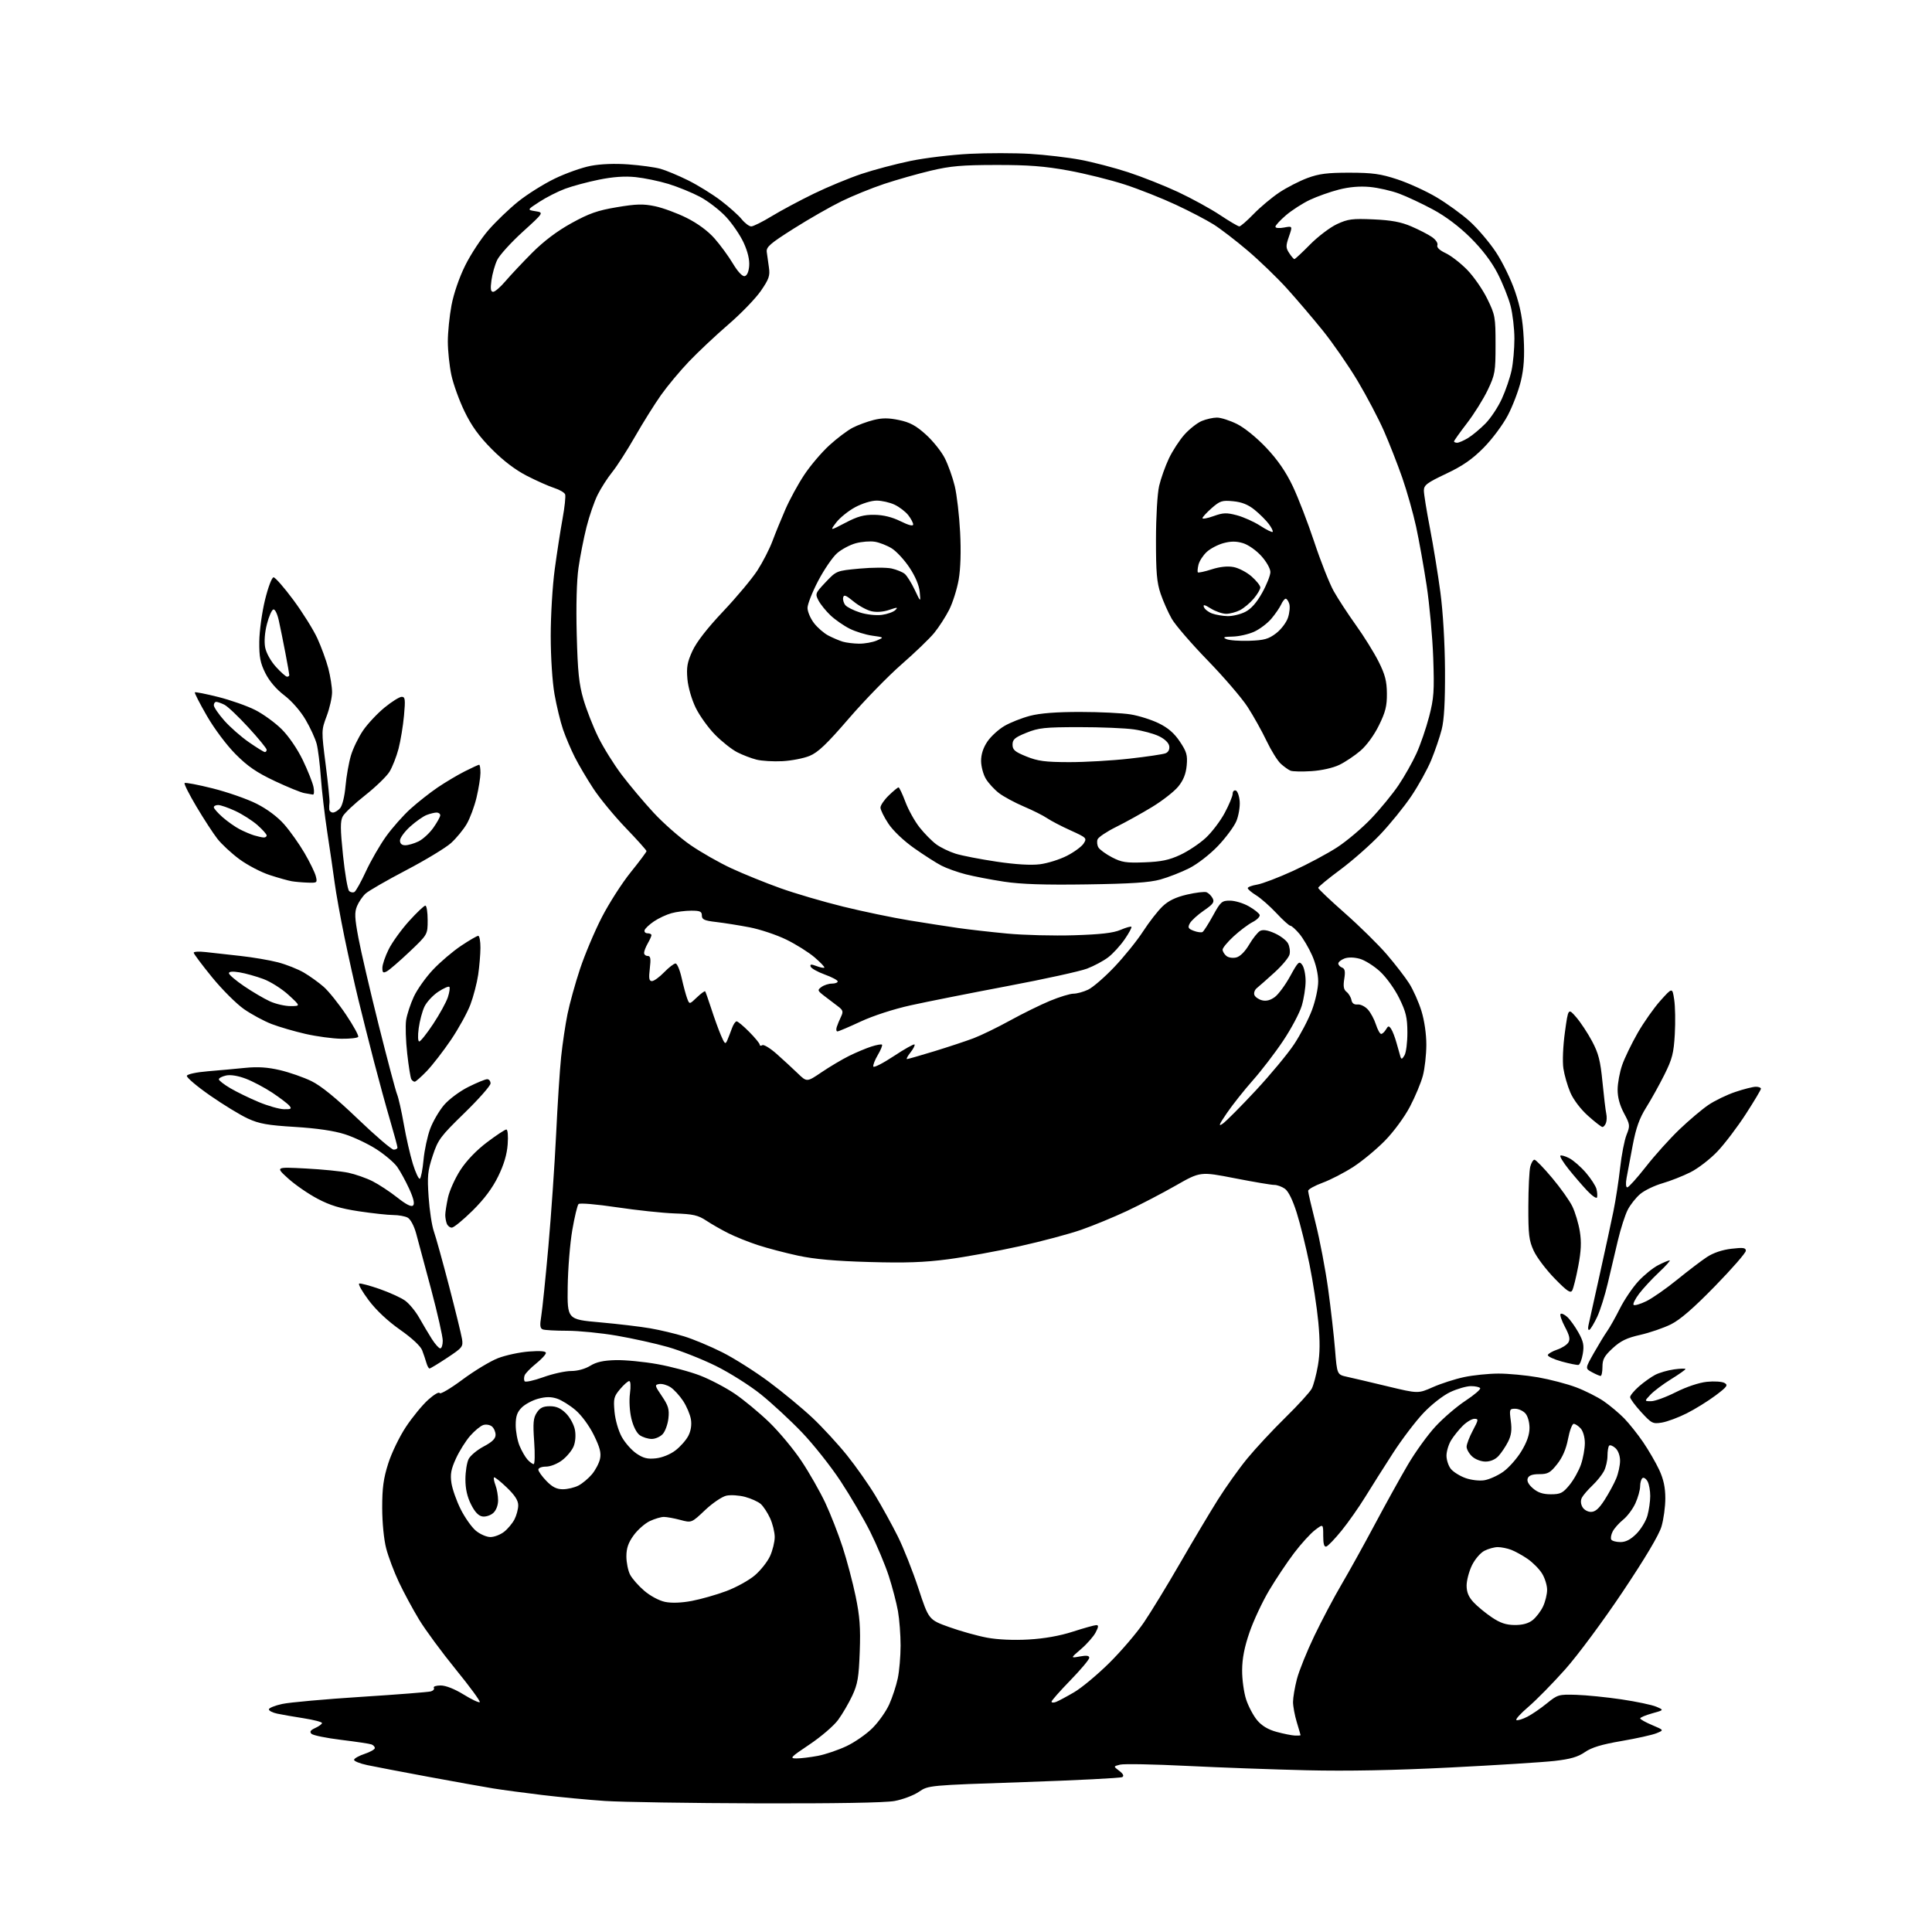 <?xml version="1.0" encoding="UTF-8" standalone="no"?>
<svg 
  version="1.1" 
  xmlns="http://www.w3.org/2000/svg" 
  xmlns:xlink="http://www.w3.org/1999/xlink" 
  xmlns:svg="http://www.w3.org/2000/svg"
  xmlns:rdf="http://www.w3.org/1999/02/22-rdf-syntax-ns#"
  xmlns:cc="http://creativecommons.org/ns#"
  xmlns:dc="http://purl.org/dc/elements/1.1/"
  viewBox="0 0 768 768"
  width="768"
  height="768"
>
<style>svg {background-color: white; }</style>"
<path stroke="none" fill="black" fill-rule="evenodd" d="M301.07,716.86C274.35,716.78 247.10,716.35 240.50,715.91C233.90,715.47 222.65,714.40 215.50,713.54C208.35,712.68 199.57,711.50 196.00,710.92C192.43,710.34 180.95,708.28 170.50,706.35C160.05,704.41 149.03,702.30 146.00,701.66C142.97,701.02 140.61,700.05 140.75,699.50C140.89,698.95 142.80,697.90 145.00,697.17C147.20,696.43 149.00,695.41 149.00,694.89C149.00,694.36 148.41,693.71 147.69,693.44C146.97,693.16 141.56,692.35 135.66,691.63C129.76,690.91 124.43,689.83 123.81,689.21C122.99,688.39 123.40,687.78 125.35,686.89C126.81,686.22 128.00,685.34 128.00,684.93C128.00,684.52 124.74,683.67 120.75,683.04C116.76,682.42 112.01,681.59 110.19,681.20C108.37,680.82 106.88,680.05 106.88,679.50C106.88,678.95 109.27,677.98 112.19,677.35C115.11,676.71 129.20,675.45 143.50,674.53C157.80,673.62 170.29,672.64 171.26,672.36C172.24,672.08 172.77,671.44 172.46,670.93C172.14,670.42 173.36,670.00 175.17,670.00C177.20,670.00 180.69,671.38 184.30,673.60C187.50,675.58 190.39,676.94 190.71,676.62C191.03,676.30 186.76,670.47 181.21,663.66C175.67,656.85 169.09,647.93 166.61,643.84C164.12,639.74 160.51,633.04 158.57,628.94C156.64,624.85 154.36,618.80 153.51,615.50C152.60,612.02 151.94,605.26 151.93,599.42C151.92,591.50 152.43,587.71 154.33,581.75C155.65,577.58 158.82,571.03 161.37,567.20C163.91,563.37 167.88,558.53 170.19,556.45C172.50,554.36 174.55,553.16 174.76,553.77C174.96,554.38 179.04,551.99 183.81,548.44C188.59,544.89 194.97,541.04 198.00,539.88C201.03,538.72 206.54,537.53 210.25,537.25C214.76,536.90 217.00,537.09 217.00,537.82C217.00,538.42 215.23,540.33 213.06,542.07C210.90,543.81 208.87,545.90 208.56,546.71C208.25,547.52 208.24,548.57 208.53,549.06C208.83,549.54 212.15,548.82 215.91,547.47C219.67,546.11 224.66,545.00 227.00,545.00C229.58,545.00 232.60,544.17 234.63,542.92C237.07,541.41 239.87,540.79 244.75,540.67C248.46,540.58 255.93,541.30 261.34,542.27C266.76,543.24 274.41,545.29 278.35,546.82C282.29,548.35 288.44,551.57 292.01,553.98C295.58,556.39 301.75,561.49 305.73,565.32C309.70,569.16 315.50,576.12 318.61,580.80C321.73,585.48 325.98,592.96 328.08,597.42C330.17,601.89 333.27,609.81 334.96,615.02C336.66,620.23 338.98,629.00 340.12,634.50C341.77,642.46 342.11,646.96 341.76,656.56C341.39,666.80 340.94,669.44 338.79,674.06C337.39,677.05 334.85,681.40 333.14,683.72C331.43,686.05 326.31,690.44 321.77,693.47C314.19,698.55 313.77,699.00 316.62,699.00C318.33,699.00 322.15,698.54 325.11,697.98C328.07,697.42 333.19,695.68 336.50,694.12C339.80,692.56 344.47,689.31 346.87,686.89C349.28,684.48 352.26,680.25 353.49,677.50C354.73,674.75 356.25,670.12 356.87,667.20C357.49,664.29 358.00,658.41 358.00,654.13C358.00,649.86 357.53,643.70 356.95,640.43C356.37,637.17 354.73,630.90 353.31,626.50C351.88,622.10 348.58,614.23 345.97,609.00C343.36,603.77 338.02,594.65 334.11,588.73C330.21,582.81 323.29,574.09 318.75,569.36C314.21,564.62 306.90,557.86 302.50,554.31C298.10,550.77 290.00,545.66 284.50,542.95C279.00,540.24 270.45,536.87 265.50,535.46C260.55,534.05 251.39,532.02 245.15,530.95C238.91,529.88 230.06,529.00 225.48,529.00C220.91,529.00 216.53,528.76 215.76,528.46C214.67,528.04 214.54,526.87 215.15,523.21C215.58,520.62 216.86,508.15 217.99,495.50C219.11,482.85 220.49,462.82 221.06,451.00C221.62,439.18 222.52,425.28 223.06,420.11C223.60,414.95 224.74,407.30 225.59,403.11C226.44,398.93 228.68,390.85 230.57,385.16C232.46,379.47 236.35,370.25 239.22,364.66C242.09,359.08 247.26,351.01 250.72,346.73C254.17,342.45 257.00,338.67 257.00,338.33C257.00,337.98 253.28,333.83 248.73,329.10C244.19,324.37 238.40,317.35 235.88,313.50C233.35,309.65 230.04,304.04 228.51,301.02C226.98,298.01 224.88,293.06 223.83,290.02C222.79,286.99 221.26,280.68 220.43,276.00C219.56,271.06 218.93,261.35 218.92,252.83C218.91,244.76 219.63,232.83 220.51,226.33C221.39,219.82 222.79,210.75 223.63,206.17C224.47,201.59 224.92,197.24 224.65,196.52C224.37,195.79 222.42,194.65 220.32,193.98C218.22,193.31 213.35,191.15 209.50,189.18C204.89,186.82 200.11,183.19 195.50,178.55C190.40,173.41 187.46,169.34 184.66,163.56C182.54,159.19 180.19,152.66 179.42,149.06C178.66,145.45 178.03,139.50 178.02,135.84C178.01,132.17 178.67,125.65 179.48,121.34C180.37,116.66 182.56,110.28 184.94,105.50C187.12,101.10 191.29,94.76 194.21,91.42C197.12,88.07 202.43,82.98 206.00,80.11C209.57,77.24 216.10,73.14 220.50,71.01C224.90,68.88 231.35,66.59 234.82,65.93C238.74,65.17 244.45,64.95 249.82,65.35C254.60,65.70 260.30,66.48 262.50,67.09C264.70,67.70 269.65,69.76 273.50,71.67C277.35,73.58 283.20,77.19 286.50,79.70C289.80,82.21 293.55,85.56 294.82,87.13C296.10,88.71 297.81,90.00 298.63,90.00C299.44,90.00 303.12,88.17 306.80,85.92C310.49,83.68 318.00,79.66 323.50,76.99C329.00,74.31 337.55,70.78 342.50,69.12C347.45,67.47 356.23,65.15 362.00,63.96C367.77,62.77 378.31,61.51 385.41,61.15C392.51,60.79 403.31,60.80 409.41,61.16C415.51,61.53 424.55,62.59 429.50,63.52C434.45,64.45 443.00,66.68 448.51,68.48C454.01,70.28 462.92,73.82 468.30,76.33C473.68,78.85 481.17,82.95 484.93,85.45C488.69,87.95 492.17,90.00 492.66,90.00C493.15,90.00 495.72,87.77 498.36,85.04C501.01,82.31 505.61,78.46 508.59,76.48C511.57,74.51 516.59,71.93 519.75,70.76C524.34,69.06 527.71,68.64 536.50,68.65C545.67,68.67 548.83,69.11 555.50,71.31C559.90,72.76 566.88,75.95 571.00,78.39C575.12,80.83 581.06,85.12 584.19,87.94C587.32,90.75 592.02,96.26 594.62,100.18C597.24,104.11 600.67,111.16 602.27,115.90C604.43,122.27 605.32,127.09 605.70,134.50C606.07,141.76 605.77,146.39 604.59,151.39C603.70,155.17 601.35,161.34 599.39,165.09C597.39,168.89 593.12,174.61 589.74,178.02C585.20,182.60 581.45,185.20 574.85,188.32C567.22,191.93 566.02,192.84 566.01,195.00C566.01,196.38 567.10,203.12 568.43,210.00C569.76,216.88 571.63,228.35 572.58,235.50C573.62,243.32 574.35,255.67 574.41,266.50C574.47,279.00 574.07,286.18 573.09,290.00C572.32,293.02 570.45,298.49 568.94,302.15C567.43,305.81 563.86,312.27 561.00,316.50C558.14,320.74 552.59,327.58 548.67,331.71C544.74,335.85 537.59,342.15 532.76,345.73C527.94,349.30 524.00,352.55 524.00,352.94C524.00,353.33 528.77,357.85 534.60,362.99C540.43,368.13 547.92,375.50 551.25,379.37C554.57,383.23 558.59,388.44 560.18,390.94C561.77,393.45 563.96,398.36 565.04,401.86C566.22,405.69 567.00,411.05 566.99,415.36C566.98,419.28 566.36,424.80 565.61,427.61C564.87,430.42 562.55,435.97 560.46,439.94C558.32,444.02 554.04,449.85 550.59,453.38C547.24,456.81 541.58,461.51 538.00,463.83C534.42,466.15 528.91,469.00 525.75,470.16C522.59,471.32 520.00,472.77 520.00,473.38C520.00,474.00 521.35,479.83 523.00,486.34C524.64,492.85 526.87,504.55 527.95,512.34C529.02,520.13 530.26,530.99 530.70,536.47C531.50,546.43 531.50,546.43 535.50,547.31C537.70,547.79 544.95,549.49 551.62,551.10C563.73,554.01 563.73,554.01 569.62,551.40C572.85,549.97 578.42,548.18 582.00,547.42C585.58,546.66 591.70,546.03 595.62,546.02C599.53,546.01 606.61,546.68 611.35,547.50C616.09,548.33 622.90,550.11 626.49,551.46C630.08,552.81 635.04,555.31 637.51,557.00C639.97,558.70 643.62,561.76 645.61,563.79C647.60,565.83 651.01,570.11 653.18,573.29C655.35,576.48 658.22,581.43 659.56,584.29C661.28,587.99 661.98,591.26 661.99,595.57C662.00,598.91 661.31,603.98 660.46,606.84C659.46,610.20 654.00,619.37 645.04,632.77C637.33,644.30 627.20,657.96 622.23,663.55C617.31,669.08 610.70,675.81 607.54,678.51C604.37,681.22 602.25,683.58 602.82,683.77C603.40,683.97 605.36,683.35 607.18,682.41C609.01,681.47 612.49,679.08 614.92,677.10C619.17,673.64 619.61,673.51 626.57,673.72C630.54,673.84 638.64,674.65 644.57,675.53C650.49,676.41 656.72,677.72 658.42,678.45C661.50,679.77 661.50,679.77 656.75,681.09C654.14,681.82 652.00,682.72 652.00,683.08C652.00,683.45 654.14,684.65 656.75,685.75C661.50,687.76 661.50,687.76 658.50,688.98C656.85,689.66 650.59,691.05 644.59,692.08C636.65,693.44 632.69,694.64 630.01,696.50C627.23,698.42 624.26,699.28 617.91,700.00C613.29,700.52 594.65,701.70 576.50,702.61C554.33,703.73 535.62,704.09 519.50,703.71C506.30,703.40 484.81,702.62 471.75,701.97C458.68,701.32 446.77,701.09 445.27,701.47C442.55,702.15 442.55,702.15 444.91,703.93C446.49,705.12 446.89,705.95 446.13,706.42C445.50,706.81 427.90,707.70 407.02,708.41C369.06,709.69 369.06,709.69 365.28,712.27C363.20,713.69 358.83,715.34 355.57,715.93C351.80,716.61 331.92,716.95 301.07,716.86zM514.75,689.91C515.99,689.96 517.00,689.89 516.99,689.75C516.98,689.61 516.31,687.29 515.49,684.59C514.67,681.89 514.00,678.27 514.00,676.55C514.00,674.83 514.69,670.74 515.54,667.46C516.39,664.18 519.51,656.44 522.48,650.26C525.45,644.07 530.32,634.85 533.32,629.76C536.31,624.67 542.24,613.98 546.49,606.00C550.74,598.02 556.64,587.36 559.61,582.31C562.57,577.25 567.53,570.38 570.63,567.04C573.73,563.69 579.10,559.08 582.58,556.80C586.05,554.51 588.67,552.27 588.39,551.82C588.11,551.37 586.45,551.00 584.69,551.01C582.94,551.02 579.25,552.08 576.50,553.37C573.65,554.71 569.06,558.29 565.83,561.70C562.72,564.99 557.28,572.14 553.76,577.59C550.23,583.04 545.28,590.88 542.74,595.00C540.20,599.12 535.96,605.17 533.31,608.43C530.67,611.68 527.94,614.53 527.25,614.76C526.37,615.05 526.00,613.78 526.00,610.46C526.00,605.74 526.00,605.74 522.75,608.21C520.96,609.56 517.23,613.66 514.45,617.32C511.67,620.98 507.20,627.67 504.51,632.19C501.82,636.71 498.31,644.20 496.71,648.84C494.67,654.76 493.79,659.27 493.77,663.96C493.74,667.64 494.47,672.89 495.38,675.63C496.29,678.37 498.26,682.08 499.77,683.86C501.61,686.05 504.12,687.55 507.50,688.46C510.25,689.21 513.51,689.86 514.75,689.91zM419.75,676.56C420.71,676.20 423.96,674.46 426.97,672.70C429.98,670.94 436.30,665.67 441.01,661.00C445.72,656.33 451.89,649.11 454.70,644.97C457.52,640.82 463.97,630.25 469.04,621.47C474.11,612.68 480.87,601.34 484.06,596.26C487.25,591.17 492.54,583.75 495.82,579.76C499.10,575.77 505.91,568.45 510.96,563.50C516.01,558.55 520.72,553.38 521.44,552.00C522.16,550.62 523.26,546.48 523.90,542.78C524.72,537.97 524.76,533.09 524.05,525.54C523.50,519.74 521.92,509.42 520.54,502.59C519.16,495.77 516.88,486.56 515.48,482.13C513.86,476.98 512.14,473.51 510.74,472.53C509.54,471.69 507.64,471.01 506.53,471.02C505.41,471.03 498.35,469.84 490.83,468.37C477.15,465.70 477.15,465.70 467.33,471.30C461.92,474.39 453.23,478.91 448.00,481.37C442.77,483.82 434.60,487.19 429.84,488.85C425.07,490.52 414.03,493.47 405.30,495.40C396.57,497.34 383.82,499.66 376.96,500.57C367.46,501.82 359.99,502.09 345.50,501.67C332.05,501.29 323.79,500.55 317.22,499.14C312.12,498.04 304.92,496.15 301.22,494.93C297.53,493.72 292.27,491.61 289.55,490.24C286.83,488.88 282.87,486.62 280.75,485.21C277.49,483.06 275.54,482.61 268.20,482.36C263.41,482.19 253.05,481.09 245.17,479.91C237.09,478.70 230.46,478.14 229.98,478.63C229.51,479.11 228.39,483.77 227.49,489.00C226.59,494.23 225.77,504.35 225.67,511.50C225.50,524.50 225.50,524.50 238.50,525.65C245.65,526.29 254.65,527.36 258.50,528.03C262.35,528.70 268.43,530.14 272.00,531.24C275.57,532.34 282.36,535.17 287.07,537.54C291.79,539.90 300.17,545.21 305.71,549.33C311.25,553.45 319.02,559.89 323.00,563.63C326.97,567.38 333.12,574.06 336.67,578.47C340.22,582.89 345.29,590.10 347.95,594.50C350.60,598.90 354.62,606.19 356.87,610.70C359.13,615.21 362.82,624.52 365.08,631.39C369.19,643.88 369.19,643.88 377.34,646.80C381.83,648.41 388.60,650.30 392.38,651.00C396.63,651.79 402.95,652.07 408.88,651.73C415.18,651.37 421.26,650.29 426.50,648.60C430.90,647.18 435.07,646.02 435.78,646.01C436.76,646.00 436.71,646.67 435.55,648.90C434.73,650.49 432.13,653.46 429.78,655.48C425.50,659.16 425.50,659.16 429.25,658.47C431.92,657.98 433.00,658.13 433.00,659.00C433.00,659.68 429.62,663.70 425.50,667.94C421.38,672.18 418.00,676.00 418.00,676.43C418.00,676.86 418.79,676.92 419.75,676.56zM602.12,645.97C605.23,645.99 607.54,645.36 609.24,644.03C610.62,642.94 612.48,640.51 613.37,638.63C614.27,636.74 615.00,633.74 615.00,631.97C615.00,630.19 614.10,627.28 613.00,625.51C611.91,623.73 609.32,621.12 607.25,619.69C605.19,618.27 602.23,616.64 600.68,616.06C599.14,615.48 596.75,615.00 595.39,615.00C594.02,615.00 591.62,615.66 590.05,616.47C588.46,617.30 586.28,619.86 585.10,622.29C583.95,624.68 583.00,628.28 583.00,630.30C583.00,632.92 583.79,634.81 585.75,636.92C587.26,638.54 590.52,641.24 593.00,642.90C596.36,645.17 598.67,645.94 602.12,645.97zM275.00,636.39C278.57,635.72 284.73,633.97 288.67,632.50C292.62,631.03 297.74,628.20 300.06,626.22C302.38,624.23 305.10,620.79 306.11,618.56C307.13,616.33 307.96,612.92 307.96,611.00C307.96,609.08 307.13,605.70 306.12,603.50C305.11,601.30 303.43,598.75 302.39,597.84C301.35,596.93 298.55,595.67 296.17,595.03C293.78,594.40 290.44,594.18 288.73,594.56C287.02,594.93 283.21,597.52 280.26,600.31C274.90,605.39 274.90,605.39 270.43,604.19C267.98,603.54 265.03,603.00 263.89,603.00C262.74,603.00 260.22,603.75 258.28,604.67C256.35,605.59 253.47,608.13 251.88,610.32C249.75,613.27 249.00,615.44 249.00,618.70C249.00,621.12 249.66,624.38 250.47,625.95C251.28,627.52 253.82,630.41 256.12,632.37C258.52,634.42 262.03,636.30 264.39,636.78C267.00,637.31 270.88,637.17 275.00,636.39zM644.16,613.00C646.27,613.00 648.21,611.99 650.50,609.70C652.31,607.89 654.29,604.63 654.89,602.45C655.49,600.28 655.99,596.78 655.99,594.68C656.00,592.59 655.53,589.99 654.95,588.91C654.37,587.83 653.47,587.21 652.95,587.53C652.43,587.85 651.99,589.33 651.98,590.81C651.97,592.29 651.12,595.34 650.10,597.58C649.08,599.82 646.90,602.75 645.25,604.08C643.60,605.41 641.72,607.52 641.08,608.77C640.43,610.02 640.18,611.48 640.51,612.02C640.85,612.56 642.49,613.00 644.16,613.00zM194.94,611.00C196.48,611.00 198.92,610.06 200.39,608.91C201.85,607.76 203.71,605.54 204.52,603.96C205.33,602.39 206.00,599.87 206.00,598.38C206.00,596.45 204.66,594.37 201.41,591.26C198.88,588.83 196.62,587.05 196.38,587.29C196.14,587.53 196.41,588.94 196.97,590.43C197.54,591.91 198.00,594.61 198.00,596.41C198.00,598.37 197.23,600.39 196.08,601.43C195.03,602.38 193.12,603.01 191.83,602.83C190.23,602.60 188.79,601.10 187.25,598.04C185.72,594.99 185.00,591.82 185.01,588.04C185.02,584.99 185.59,581.38 186.28,580.00C186.97,578.62 189.66,576.38 192.26,575.00C195.64,573.22 197.00,571.89 197.00,570.37C197.00,569.20 196.35,567.70 195.55,567.04C194.75,566.38 193.20,566.12 192.11,566.47C191.02,566.81 188.68,568.74 186.91,570.75C185.15,572.76 182.60,576.82 181.25,579.77C179.30,584.03 178.93,586.03 179.45,589.51C179.81,591.92 181.46,596.60 183.11,599.91C184.76,603.21 187.47,607.06 189.13,608.46C190.80,609.86 193.41,611.00 194.94,611.00zM632.43,601.00C634.15,601.00 635.62,599.71 637.85,596.24C639.53,593.62 641.60,589.81 642.45,587.77C643.30,585.73 644.00,582.54 644.00,580.69C644.00,578.68 643.26,576.64 642.17,575.65C641.16,574.74 640.04,574.30 639.67,574.66C639.30,575.03 639.00,576.86 639.00,578.72C639.00,580.58 638.37,583.31 637.59,584.80C636.81,586.28 634.75,588.85 633.00,590.50C631.26,592.15 629.40,594.29 628.88,595.25C628.26,596.39 628.31,597.70 629.00,599.00C629.61,600.13 631.09,601.00 632.43,601.00zM616.48,594.00C620.31,594.00 621.24,593.54 623.90,590.31C625.57,588.27 627.63,584.59 628.47,582.13C629.31,579.66 630.00,575.85 630.00,573.65C630.00,571.34 629.30,568.89 628.35,567.83C627.43,566.82 626.19,566.00 625.57,566.00C624.96,566.00 623.95,568.70 623.32,571.99C622.55,576.03 621.14,579.29 619.01,581.99C616.26,585.46 615.30,586.00 611.88,586.00C609.13,586.00 607.74,586.50 607.30,587.66C606.88,588.75 607.60,590.12 609.39,591.66C611.35,593.34 613.34,594.00 616.48,594.00zM223.75,592.00C225.59,592.00 228.37,591.34 229.93,590.54C231.49,589.73 233.90,587.72 235.30,586.06C236.69,584.40 238.14,581.65 238.51,579.94C239.04,577.56 238.47,575.36 236.06,570.46C234.24,566.77 231.19,562.61 228.81,560.57C226.56,558.64 223.23,556.57 221.42,555.97C219.03,555.19 216.98,555.20 213.95,556.01C211.65,556.63 208.70,558.21 207.39,559.52C205.57,561.34 205.00,563.00 205.00,566.49C205.00,569.00 205.69,572.72 206.54,574.75C207.38,576.77 208.80,579.23 209.69,580.21C210.58,581.20 211.69,582.00 212.14,582.00C212.60,582.00 212.69,577.97 212.34,573.05C211.82,565.63 211.99,563.66 213.38,561.55C214.65,559.61 215.89,559.00 218.60,559.00C221.17,559.00 222.94,559.79 225.00,561.85C226.57,563.42 228.16,566.35 228.54,568.37C228.95,570.57 228.74,573.21 228.01,574.98C227.34,576.60 225.29,579.07 223.46,580.46C221.57,581.90 218.81,583.00 217.07,583.00C215.34,583.00 214.00,583.53 214.00,584.20C214.00,584.86 215.44,586.89 217.20,588.70C219.56,591.14 221.27,592.00 223.75,592.00zM590.00,588.43C591.92,588.13 595.30,586.63 597.50,585.08C599.70,583.54 602.96,579.87 604.75,576.93C606.97,573.28 608.00,570.33 608.00,567.62C608.00,565.34 607.30,562.88 606.35,561.83C605.43,560.82 603.62,560.00 602.31,560.00C600.04,560.00 599.96,560.23 600.57,564.84C601.05,568.44 600.77,570.56 599.49,573.09C598.54,574.97 596.84,577.51 595.71,578.75C594.41,580.17 592.49,581.00 590.51,581.00C588.74,581.00 586.43,580.11 585.19,578.96C583.98,577.84 583.00,576.11 583.00,575.11C583.00,574.11 584.11,571.21 585.47,568.65C587.75,564.37 587.80,564.00 586.11,564.00C585.10,564.00 583.02,565.24 581.49,566.75C579.96,568.26 577.88,570.85 576.86,572.50C575.84,574.15 575.01,576.91 575.00,578.64C575.00,580.37 575.79,582.75 576.75,583.93C577.71,585.11 580.30,586.73 582.50,587.53C584.74,588.34 588.04,588.74 590.00,588.43zM260.74,579.71C263.23,579.44 266.44,578.14 268.49,576.57C270.42,575.10 272.72,572.50 273.61,570.79C274.64,568.80 275.01,566.44 274.65,564.21C274.33,562.29 272.94,558.99 271.54,556.88C270.15,554.77 267.90,552.33 266.56,551.45C265.22,550.57 263.20,549.99 262.09,550.17C260.17,550.48 260.23,550.74 263.12,555.00C265.67,558.76 266.10,560.21 265.71,563.79C265.45,566.15 264.44,568.96 263.46,570.04C262.49,571.12 260.51,572.00 259.07,572.00C257.63,572.00 255.49,571.33 254.33,570.52C253.06,569.63 251.71,566.98 250.99,563.94C250.28,560.99 250.04,556.77 250.42,553.92C250.80,551.04 250.68,549.00 250.12,549.00C249.60,549.00 247.96,550.45 246.47,552.22C244.03,555.12 243.81,556.00 244.28,561.18C244.58,564.46 245.81,568.73 247.15,571.17C248.44,573.51 251.07,576.49 253.00,577.80C255.74,579.66 257.42,580.08 260.74,579.71zM660.65,565.49C657.01,566.09 656.56,565.86 652.40,561.34C649.98,558.70 648.00,556.02 648.00,555.38C648.00,554.73 649.58,552.82 651.51,551.12C653.45,549.43 656.36,547.35 658.00,546.50C659.63,545.66 663.00,544.69 665.48,544.35C667.97,544.01 670.00,543.95 670.00,544.22C670.00,544.49 667.41,546.32 664.25,548.27C661.09,550.22 657.41,552.99 656.08,554.41C653.65,557.00 653.65,557.00 656.35,557.00C657.84,557.00 662.26,555.39 666.17,553.41C670.42,551.28 675.41,549.61 678.51,549.29C681.38,548.99 684.52,549.19 685.50,549.74C687.04,550.60 686.58,551.25 681.89,554.77C678.92,556.99 673.80,560.16 670.50,561.82C667.20,563.49 662.77,565.13 660.65,565.49zM636.25,546.96C635.84,546.94 634.29,546.26 632.81,545.46C630.11,543.99 630.11,543.99 633.55,537.90C635.45,534.55 637.84,530.62 638.87,529.16C639.90,527.70 642.18,523.65 643.93,520.17C645.68,516.68 648.98,511.81 651.26,509.33C653.54,506.86 657.10,503.97 659.17,502.92C661.23,501.86 663.28,501.01 663.71,501.02C664.14,501.03 662.23,503.16 659.46,505.77C656.69,508.37 653.14,512.20 651.57,514.28C650.00,516.35 649.02,518.35 649.38,518.72C649.75,519.08 652.01,518.42 654.41,517.26C656.81,516.09 662.31,512.26 666.64,508.74C670.96,505.23 676.30,501.16 678.50,499.71C681.04,498.03 684.60,496.83 688.25,496.40C692.96,495.85 694.00,495.99 694.00,497.20C694.00,498.02 688.49,504.34 681.75,511.25C673.21,520.01 667.90,524.62 664.21,526.45C661.30,527.89 655.82,529.77 652.03,530.63C646.66,531.84 644.23,533.02 641.06,535.94C637.74,539.01 637.00,540.36 637.00,543.35C637.00,545.36 636.66,546.98 636.25,546.96zM170.74,544.00C170.41,544.00 169.85,542.99 169.50,541.75C169.15,540.51 168.39,538.26 167.81,536.75C167.17,535.08 163.72,531.87 159.02,528.58C154.12,525.14 149.55,520.85 146.55,516.86C143.95,513.39 142.26,510.41 142.80,510.23C143.33,510.06 146.98,511.03 150.91,512.40C154.83,513.77 159.38,515.85 161.02,517.01C162.65,518.18 165.18,521.24 166.64,523.82C168.09,526.39 170.35,530.19 171.65,532.25C172.96,534.31 174.47,536.00 175.01,536.00C175.56,536.00 176.00,534.63 176.00,532.95C176.00,531.27 173.94,522.16 171.43,512.70C168.92,503.24 166.21,493.15 165.41,490.27C164.57,487.24 163.16,484.62 162.04,484.02C160.99,483.46 158.41,483.00 156.32,482.99C154.22,482.99 148.08,482.32 142.67,481.51C135.24,480.39 131.21,479.16 126.17,476.49C122.50,474.55 117.25,470.92 114.50,468.42C109.50,463.87 109.50,463.87 121.45,464.49C128.02,464.83 135.67,465.59 138.45,466.18C141.23,466.77 145.55,468.28 148.06,469.54C150.57,470.81 155.00,473.72 157.91,476.02C161.48,478.85 163.53,479.87 164.21,479.19C164.90,478.50 164.39,476.35 162.65,472.54C161.23,469.44 159.08,465.52 157.88,463.83C156.67,462.14 152.98,459.00 149.67,456.86C146.35,454.72 140.69,452.03 137.07,450.88C132.76,449.50 125.95,448.51 117.27,447.97C106.38,447.31 103.07,446.72 98.55,444.65C95.53,443.27 88.75,439.13 83.48,435.46C78.21,431.79 74.07,428.27 74.28,427.64C74.50,426.99 78.07,426.22 82.58,425.85C86.94,425.49 93.65,424.88 97.50,424.49C102.53,423.99 106.41,424.25 111.31,425.40C115.06,426.28 120.67,428.24 123.78,429.75C127.61,431.62 133.53,436.43 142.21,444.75C149.24,451.49 155.67,457.00 156.49,457.00C157.32,457.00 158.00,456.63 158.00,456.17C158.00,455.72 156.69,450.88 155.09,445.42C153.48,439.97 150.60,429.43 148.67,422.00C146.75,414.57 143.96,403.55 142.49,397.50C141.01,391.45 138.51,380.20 136.92,372.50C135.34,364.80 133.59,355.12 133.04,351.00C132.49,346.88 131.18,337.88 130.12,331.00C129.07,324.12 127.91,314.23 127.54,309.00C127.17,303.77 126.43,297.80 125.89,295.73C125.35,293.65 123.37,289.32 121.48,286.11C119.46,282.65 115.99,278.68 113.01,276.41C109.81,273.97 107.05,270.73 105.48,267.58C103.47,263.54 103.01,261.18 103.07,255.05C103.11,250.90 104.13,243.45 105.34,238.50C106.60,233.36 108.06,229.50 108.75,229.50C109.41,229.50 112.95,233.55 116.62,238.50C120.29,243.45 124.58,250.32 126.16,253.76C127.74,257.21 129.70,262.59 130.52,265.72C131.33,268.86 132.00,273.11 132.00,275.17C132.00,277.24 131.04,281.50 129.86,284.64C127.73,290.34 127.73,290.41 129.46,303.95C130.41,311.42 131.10,318.20 130.98,319.02C130.86,319.83 130.82,321.06 130.88,321.75C130.95,322.44 131.61,323.00 132.35,323.00C133.08,323.00 134.38,322.21 135.21,321.25C136.09,320.24 137.00,316.52 137.35,312.48C137.69,308.62 138.66,303.15 139.50,300.32C140.34,297.50 142.52,293.01 144.35,290.34C146.18,287.68 150.02,283.59 152.88,281.25C155.74,278.91 158.80,277.00 159.68,277.00C161.06,277.00 161.18,278.00 160.60,284.42C160.23,288.51 159.25,294.44 158.43,297.62C157.60,300.79 155.98,304.91 154.83,306.78C153.68,308.64 149.30,312.87 145.12,316.17C140.93,319.46 136.94,323.22 136.25,324.52C135.24,326.42 135.26,329.45 136.35,340.00C137.10,347.21 138.19,353.59 138.77,354.17C139.35,354.75 140.31,354.92 140.91,354.56C141.50,354.19 143.56,350.50 145.47,346.35C147.39,342.21 150.97,335.99 153.43,332.54C155.90,329.09 160.30,324.12 163.21,321.50C166.12,318.88 170.97,315.06 174.00,313.01C177.03,310.96 181.85,308.09 184.72,306.64C187.59,305.19 190.17,304.00 190.47,304.00C190.76,304.00 190.99,305.46 190.99,307.25C190.98,309.04 190.28,313.42 189.44,316.99C188.60,320.55 186.83,325.32 185.51,327.57C184.19,329.82 181.39,333.22 179.28,335.13C177.17,337.03 169.16,341.88 161.47,345.91C153.79,349.93 146.52,354.12 145.33,355.21C144.14,356.30 142.60,358.55 141.92,360.20C140.89,362.69 140.98,364.87 142.48,372.85C143.47,378.16 147.10,393.75 150.54,407.50C153.99,421.25 157.27,433.62 157.84,435.00C158.41,436.38 159.62,441.73 160.52,446.89C161.42,452.05 163.04,459.16 164.12,462.67C165.21,466.18 166.46,468.83 166.90,468.56C167.34,468.29 168.00,464.91 168.36,461.06C168.72,457.20 169.91,451.64 171.01,448.70C172.11,445.75 174.60,441.50 176.53,439.24C178.48,436.96 182.77,433.77 186.18,432.07C189.56,430.38 192.92,429.00 193.66,429.00C194.40,429.00 195.00,429.75 195.00,430.67C195.00,431.59 190.34,436.87 184.64,442.42C175.05,451.76 174.12,453.01 172.01,459.41C170.01,465.47 169.81,467.51 170.39,475.91C170.75,481.19 171.69,487.30 172.47,489.50C173.25,491.70 175.96,501.47 178.50,511.21C181.04,520.95 183.35,530.40 183.65,532.21C184.15,535.34 183.86,535.71 177.76,539.75C174.23,542.09 171.07,544.00 170.74,544.00zM627.49,542.57C626.94,542.69 623.91,542.08 620.73,541.20C617.56,540.32 615.11,539.16 615.29,538.62C615.47,538.08 617.14,537.13 618.99,536.50C620.85,535.88 622.84,534.61 623.43,533.68C624.24,532.39 623.93,530.93 622.10,527.48C620.78,525.00 619.99,522.67 620.35,522.32C620.70,521.97 621.89,522.50 623.00,523.50C624.10,524.50 626.10,527.28 627.45,529.68C629.44,533.25 629.76,534.81 629.18,538.20C628.79,540.48 628.03,542.44 627.49,542.57zM631.84,528.60C631.33,528.91 631.15,528.13 631.44,526.83C631.72,525.55 633.70,516.62 635.84,507.00C637.98,497.38 640.47,485.90 641.36,481.50C642.26,477.10 643.46,469.32 644.03,464.21C644.59,459.09 645.74,453.20 646.58,451.10C648.03,447.46 647.99,447.08 645.55,442.50C643.85,439.31 643.01,436.16 643.03,433.10C643.05,430.57 643.85,426.22 644.82,423.42C645.78,420.63 648.56,414.89 650.98,410.65C653.40,406.42 657.50,400.60 660.08,397.73C664.78,392.50 664.78,392.50 665.52,397.37C665.93,400.05 666.04,406.22 665.76,411.09C665.33,418.68 664.74,420.96 661.62,427.22C659.62,431.22 656.37,437.08 654.39,440.23C651.70,444.52 650.35,448.30 649.03,455.23C648.06,460.33 646.96,466.19 646.59,468.25C646.19,470.45 646.31,472.00 646.87,472.00C647.40,472.00 650.74,468.29 654.30,463.75C657.85,459.21 663.85,452.55 667.63,448.94C671.41,445.33 676.56,440.97 679.08,439.26C681.60,437.54 686.43,435.20 689.80,434.07C693.18,432.93 696.85,432.00 697.97,432.00C699.09,432.00 700.00,432.35 700.00,432.78C700.00,433.21 697.30,437.74 693.99,442.85C690.69,447.95 685.63,454.63 682.74,457.68C679.86,460.73 675.02,464.46 672.00,465.98C668.98,467.50 663.94,469.48 660.82,470.38C657.69,471.28 653.73,473.19 652.02,474.63C650.31,476.07 648.06,478.91 647.03,480.95C645.99,482.98 644.24,488.44 643.14,493.07C642.03,497.71 640.22,505.41 639.10,510.19C637.98,514.97 636.10,520.94 634.92,523.45C633.73,525.97 632.35,528.28 631.84,528.60zM624.98,512.99C624.29,514.20 622.88,513.23 617.99,508.21C614.61,504.75 610.87,499.80 609.68,497.21C607.79,493.12 607.51,490.80 607.54,479.50C607.56,472.35 607.91,465.26 608.31,463.75C608.71,462.24 609.46,461.00 609.97,461.00C610.48,461.00 613.63,464.23 616.95,468.19C620.28,472.14 623.92,477.26 625.04,479.57C626.15,481.88 627.49,486.34 628.00,489.47C628.69,493.72 628.53,497.26 627.38,503.33C626.53,507.81 625.45,512.16 624.98,512.99zM179.61,488.00C178.84,488.00 177.94,487.29 177.61,486.42C177.27,485.55 177.00,484.00 177.00,482.97C177.00,481.94 177.48,478.84 178.07,476.09C178.67,473.33 180.88,468.41 182.99,465.14C185.40,461.41 189.33,457.30 193.56,454.10C197.27,451.29 200.74,449.00 201.27,449.00C201.84,449.00 202.06,451.45 201.81,454.88C201.53,458.87 200.31,462.98 198.03,467.63C195.75,472.30 192.48,476.67 187.85,481.25C184.09,484.96 180.38,488.00 179.61,488.00zM634.84,475.99C634.64,476.59 632.87,475.37 630.90,473.29C628.94,471.20 625.62,467.35 623.52,464.72C621.43,462.10 619.96,459.70 620.27,459.40C620.57,459.10 622.16,459.55 623.81,460.40C625.45,461.25 628.44,463.86 630.44,466.20C632.44,468.53 634.33,471.45 634.63,472.68C634.94,473.91 635.03,475.40 634.84,475.99zM486.11,446.64C487.42,445.72 493.29,439.81 499.15,433.52C505.00,427.23 511.87,418.96 514.40,415.15C516.93,411.34 520.13,405.24 521.50,401.59C522.91,397.85 524.00,392.84 524.00,390.10C524.00,387.15 523.06,383.12 521.60,379.82C520.28,376.83 517.99,372.95 516.51,371.19C515.03,369.44 513.43,368.00 512.95,368.00C512.47,368.00 509.97,365.75 507.40,362.99C504.82,360.24 501.20,357.05 499.36,355.91C497.51,354.77 496.00,353.48 496.00,353.05C496.00,352.61 497.69,351.98 499.75,351.64C501.81,351.29 508.25,348.84 514.05,346.18C519.86,343.52 527.73,339.31 531.55,336.82C535.37,334.33 541.46,329.19 545.07,325.39C548.68,321.60 553.57,315.64 555.93,312.14C558.29,308.64 561.51,302.94 563.08,299.47C564.66,296.01 566.91,289.43 568.10,284.86C570.00,277.53 570.19,274.74 569.73,261.52C569.44,253.26 568.26,240.34 567.12,232.81C565.97,225.28 564.09,214.75 562.93,209.40C561.77,204.06 559.29,195.28 557.42,189.90C555.54,184.52 552.25,176.12 550.10,171.23C547.95,166.35 543.26,157.44 539.68,151.43C536.09,145.42 529.86,136.41 525.83,131.41C521.80,126.42 515.35,118.85 511.50,114.60C507.65,110.36 500.68,103.63 496.00,99.65C491.32,95.67 485.23,90.99 482.46,89.24C479.68,87.49 472.94,83.96 467.46,81.41C461.99,78.85 452.89,75.24 447.23,73.39C441.58,71.54 431.45,69.02 424.73,67.79C415.23,66.06 408.81,65.56 396.00,65.58C382.40,65.59 377.83,65.99 370.00,67.85C364.77,69.09 356.45,71.46 351.50,73.10C346.55,74.75 338.90,77.86 334.50,80.01C330.10,82.16 321.55,87.05 315.50,90.88C306.12,96.81 304.54,98.18 304.80,100.17C304.97,101.45 305.36,104.22 305.66,106.33C306.14,109.61 305.68,110.94 302.46,115.62C300.39,118.63 294.60,124.62 289.60,128.93C284.59,133.25 277.55,139.87 273.94,143.64C270.34,147.41 265.32,153.43 262.79,157.00C260.26,160.57 255.61,168.00 252.46,173.50C249.31,179.00 245.22,185.38 243.36,187.67C241.51,189.96 238.91,194.01 237.58,196.67C236.25,199.33 234.25,205.10 233.15,209.50C232.04,213.90 230.60,221.20 229.96,225.72C229.23,230.82 228.96,240.86 229.26,252.22C229.65,267.07 230.15,271.91 231.92,278.00C233.13,282.12 235.77,288.88 237.80,293.00C239.82,297.12 244.03,303.88 247.15,308.00C250.27,312.12 255.97,318.90 259.82,323.06C263.68,327.23 270.25,333.00 274.43,335.89C278.62,338.78 285.97,342.97 290.77,345.19C295.57,347.41 304.27,350.94 310.11,353.03C315.94,355.13 327.19,358.43 335.11,360.38C343.02,362.33 354.90,364.80 361.50,365.88C368.10,366.96 376.88,368.32 381.00,368.91C385.12,369.50 393.86,370.49 400.41,371.11C406.96,371.73 418.88,372.03 426.91,371.78C437.53,371.45 442.56,370.87 445.40,369.65C447.55,368.73 449.51,368.17 449.75,368.42C449.99,368.66 448.79,370.90 447.07,373.40C445.35,375.90 442.41,379.11 440.53,380.54C438.65,381.98 434.86,384.00 432.11,385.05C429.35,386.10 415.04,389.24 400.30,392.02C385.56,394.81 368.32,398.23 362.00,399.63C355.22,401.13 347.06,403.78 342.11,406.09C337.50,408.24 333.35,410.00 332.89,410.00C332.44,410.00 332.31,409.21 332.62,408.25C332.93,407.29 333.69,405.44 334.32,404.14C335.30,402.10 335.12,401.54 332.98,399.94C331.61,398.92 329.21,397.09 327.63,395.87C324.93,393.78 324.87,393.57 326.57,392.32C327.57,391.60 329.42,391.00 330.69,391.00C331.96,391.00 333.00,390.61 333.00,390.13C333.00,389.64 330.67,388.41 327.83,387.38C324.98,386.34 322.47,384.93 322.24,384.24C321.92,383.27 322.45,383.22 324.55,384.02C326.05,384.59 327.46,384.87 327.69,384.65C327.91,384.42 326.16,382.58 323.80,380.55C321.43,378.53 316.35,375.34 312.50,373.47C308.65,371.60 302.12,369.43 298.00,368.63C293.88,367.84 287.91,366.89 284.75,366.52C279.97,365.97 279.00,365.53 279.00,363.93C279.00,362.33 278.28,362.00 274.75,362.01C272.41,362.01 268.87,362.46 266.88,363.02C264.89,363.57 261.78,365.03 259.96,366.26C258.14,367.49 256.47,369.06 256.24,369.75C256.02,370.44 256.55,371.00 257.42,371.00C258.29,371.00 258.98,371.34 258.96,371.75C258.95,372.16 258.29,373.62 257.50,375.00C256.71,376.38 256.05,378.06 256.04,378.75C256.02,379.44 256.65,380.00 257.45,380.00C258.61,380.00 258.78,381.02 258.31,385.00C257.84,388.96 258.02,390.00 259.16,390.00C259.96,390.00 262.13,388.43 264.00,386.50C265.87,384.57 267.91,383.00 268.54,383.00C269.17,383.00 270.26,385.59 270.96,388.75C271.67,391.91 272.66,395.58 273.16,396.90C274.07,399.31 274.07,399.31 277.02,396.48C278.65,394.92 280.13,393.84 280.32,394.07C280.50,394.31 281.60,397.43 282.76,401.00C283.91,404.57 285.62,409.30 286.56,411.50C288.07,415.05 288.36,415.28 289.12,413.50C289.59,412.40 290.41,410.26 290.96,408.75C291.50,407.24 292.34,406.00 292.82,406.00C293.30,406.00 295.56,407.89 297.84,410.20C300.13,412.51 302.00,414.78 302.00,415.26C302.00,415.73 302.47,415.83 303.04,415.47C303.62,415.12 306.21,416.70 308.79,419.00C311.38,421.30 315.13,424.75 317.12,426.68C320.75,430.19 320.75,430.19 326.62,426.21C329.86,424.02 334.75,421.12 337.50,419.75C340.25,418.39 344.22,416.72 346.32,416.04C348.42,415.36 350.35,415.01 350.61,415.27C350.87,415.53 350.12,417.37 348.95,419.36C347.78,421.34 346.97,423.42 347.16,423.97C347.35,424.52 351.00,422.66 355.27,419.84C359.54,417.01 363.26,414.93 363.53,415.20C363.80,415.47 363.09,416.89 361.94,418.35C360.79,419.81 360.16,421.00 360.54,421.00C360.92,421.00 365.79,419.60 371.36,417.90C376.94,416.19 383.98,413.86 387.00,412.72C390.02,411.57 396.55,408.40 401.50,405.67C406.45,402.94 413.60,399.42 417.39,397.85C421.18,396.28 425.38,395.00 426.74,395.00C428.09,395.00 430.71,394.28 432.56,393.40C434.42,392.52 439.11,388.46 442.99,384.37C446.87,380.28 452.01,373.92 454.40,370.22C456.80,366.52 460.27,362.06 462.13,360.30C464.51,358.03 467.36,356.66 471.84,355.61C475.33,354.80 478.83,354.38 479.62,354.68C480.41,354.99 481.50,356.06 482.03,357.06C482.85,358.59 482.27,359.41 478.52,361.98C476.05,363.68 473.56,365.96 472.97,367.05C472.08,368.72 472.32,369.17 474.54,370.02C475.99,370.57 477.56,370.77 478.03,370.48C478.51,370.19 480.37,367.26 482.18,363.97C485.23,358.42 485.71,358.00 488.98,358.02C490.92,358.03 494.27,359.04 496.42,360.27C498.58,361.49 500.52,363.04 500.74,363.69C500.95,364.35 499.70,365.62 497.95,366.53C496.20,367.43 492.80,369.99 490.39,372.21C487.97,374.44 486.00,376.82 486.00,377.50C486.00,378.19 486.67,379.31 487.49,379.99C488.33,380.69 490.05,380.95 491.45,380.60C492.98,380.22 494.94,378.25 496.57,375.47C498.03,372.99 499.98,370.55 500.91,370.05C502.06,369.44 503.93,369.74 506.72,370.99C508.99,372.00 511.36,373.81 512.00,375.01C512.65,376.21 512.92,378.19 512.61,379.43C512.30,380.66 509.61,383.88 506.63,386.58C503.65,389.29 500.50,392.07 499.64,392.76C498.77,393.45 498.33,394.69 498.64,395.52C498.96,396.34 500.34,397.30 501.70,397.64C503.36,398.06 505.03,397.62 506.79,396.31C508.22,395.24 510.96,391.52 512.86,388.05C516.03,382.27 516.44,381.89 517.66,383.56C518.40,384.56 519.00,387.46 519.00,390.01C519.00,392.55 518.31,396.96 517.47,399.80C516.62,402.65 513.29,408.92 510.06,413.74C506.84,418.56 501.40,425.65 497.98,429.50C494.57,433.35 489.96,439.16 487.74,442.41C484.50,447.16 484.18,447.99 486.11,446.64zM637.00,448.00C636.57,448.00 633.98,445.99 631.24,443.53C628.30,440.89 625.44,437.11 624.23,434.28C623.10,431.65 621.86,427.34 621.47,424.71C621.06,421.96 621.32,415.80 622.08,410.30C623.40,400.70 623.40,400.70 626.57,404.36C628.31,406.38 631.15,410.67 632.87,413.90C635.44,418.73 636.18,421.63 637.01,430.14C637.57,435.84 638.24,441.48 638.51,442.67C638.78,443.86 638.73,445.55 638.39,446.42C638.06,447.29 637.43,448.00 637.00,448.00zM112.87,440.93C115.72,440.99 116.06,440.77 115.03,439.54C114.36,438.73 111.31,436.41 108.26,434.38C105.20,432.35 100.45,429.84 97.71,428.80C94.60,427.62 91.64,427.14 89.86,427.53C88.29,427.88 87.00,428.55 87.00,429.04C87.00,429.52 89.07,431.13 91.60,432.61C94.13,434.09 99.19,436.56 102.85,438.08C106.51,439.61 111.02,440.89 112.87,440.93zM164.85,430.00C164.45,430.00 163.84,429.56 163.51,429.02C163.18,428.48 162.44,423.88 161.87,418.79C161.30,413.71 161.11,407.74 161.44,405.52C161.78,403.30 163.15,399.12 164.49,396.22C165.83,393.33 169.28,388.47 172.15,385.44C175.01,382.41 180.03,378.14 183.30,375.96C186.56,373.78 189.63,372.00 190.11,372.00C190.60,372.00 190.99,374.14 190.98,376.75C190.97,379.36 190.56,384.20 190.08,387.50C189.59,390.80 188.20,396.13 186.99,399.35C185.77,402.57 182.30,408.87 179.27,413.35C176.23,417.83 171.91,423.41 169.67,425.75C167.42,428.09 165.25,430.00 164.85,430.00zM558.31,419.50C558.96,418.40 559.47,414.30 559.46,410.40C559.43,404.47 558.89,402.22 556.21,396.78C554.42,393.13 551.06,388.47 548.60,386.20C546.19,383.98 542.55,381.69 540.52,381.13C538.21,380.50 535.93,380.46 534.41,381.03C533.09,381.54 532.00,382.43 532.00,383.01C532.00,383.59 532.67,384.32 533.50,384.64C534.63,385.07 534.84,386.16 534.36,389.15C533.89,392.08 534.13,393.39 535.28,394.29C536.13,394.96 537.00,396.40 537.21,397.50C537.46,398.83 538.28,399.43 539.65,399.29C540.79,399.17 542.63,400.07 543.74,401.29C544.85,402.50 546.29,405.19 546.95,407.25C547.61,409.31 548.55,411.00 549.03,411.00C549.51,411.00 550.36,410.21 550.93,409.25C551.83,407.72 552.09,407.69 552.99,409.00C553.55,409.82 554.51,412.30 555.12,414.50C555.73,416.70 556.43,419.18 556.68,420.00C557.04,421.20 557.37,421.10 558.31,419.50zM166.66,414.00C167.17,414.00 169.67,410.86 172.21,407.02C174.75,403.18 177.36,398.43 178.02,396.45C178.67,394.48 178.94,392.61 178.62,392.29C178.30,391.97 176.30,392.86 174.18,394.26C172.05,395.67 169.60,398.33 168.72,400.17C167.85,402.02 166.82,405.88 166.44,408.76C166.03,411.80 166.13,414.00 166.66,414.00zM135.69,412.92C132.29,412.87 125.90,412.01 121.50,411.01C117.10,410.01 111.03,408.24 108.00,407.08C104.97,405.92 100.03,403.25 97.00,401.15C93.97,399.04 88.24,393.31 84.25,388.41C80.26,383.51 77.00,379.15 77.00,378.72C77.00,378.28 79.14,378.17 81.75,378.46C84.36,378.75 90.55,379.44 95.50,379.99C100.45,380.53 107.20,381.68 110.50,382.54C113.80,383.40 118.43,385.24 120.79,386.62C123.15,388.00 126.69,390.55 128.67,392.28C130.64,394.01 134.65,399.01 137.58,403.39C140.51,407.76 142.68,411.72 142.39,412.17C142.11,412.63 139.10,412.96 135.69,412.92zM115.50,399.94C119.50,399.92 119.50,399.92 114.72,395.52C112.09,393.10 107.59,390.25 104.72,389.18C101.85,388.11 97.59,386.92 95.25,386.53C92.50,386.07 91.00,386.19 91.00,386.87C91.00,387.45 93.72,389.77 97.05,392.03C100.38,394.29 104.99,397.00 107.30,398.05C109.61,399.10 113.30,399.95 115.50,399.94zM153.81,386.10C152.30,386.91 152.00,386.68 152.00,384.73C152.00,383.45 153.13,380.13 154.51,377.36C155.89,374.59 159.53,369.55 162.59,366.16C165.66,362.77 168.58,360.00 169.08,360.00C169.59,360.00 170.00,362.59 170.00,365.75C170.00,371.50 170.00,371.50 162.81,378.32C158.85,382.07 154.80,385.57 153.81,386.10zM432.00,351.56C415.17,351.81 405.84,351.50 399.14,350.48C393.99,349.70 387.13,348.38 383.89,347.55C380.65,346.72 376.31,345.17 374.25,344.11C372.19,343.05 367.30,339.92 363.39,337.16C359.19,334.20 355.00,330.21 353.14,327.40C351.41,324.79 350.00,321.92 350.00,321.02C350.00,320.13 351.48,317.95 353.30,316.20C355.11,314.44 356.86,313.00 357.18,313.00C357.49,313.00 358.72,315.59 359.91,318.76C361.09,321.92 363.63,326.49 365.54,328.90C367.45,331.32 370.43,334.34 372.16,335.62C373.89,336.90 377.38,338.58 379.91,339.37C382.43,340.15 389.75,341.57 396.16,342.52C403.69,343.64 409.78,344.01 413.36,343.56C416.41,343.18 421.26,341.66 424.14,340.18C427.02,338.71 430.00,336.51 430.77,335.30C432.13,333.18 431.94,332.99 425.57,330.10C421.93,328.46 417.73,326.26 416.23,325.24C414.73,324.21 410.57,322.12 407.00,320.61C403.43,319.09 399.00,316.70 397.16,315.31C395.33,313.91 392.97,311.36 391.92,309.63C390.87,307.91 390.01,304.69 390.00,302.48C390.00,299.83 390.86,297.20 392.51,294.77C393.89,292.73 396.93,289.95 399.26,288.59C401.59,287.22 406.18,285.41 409.46,284.55C413.48,283.50 419.98,283.00 429.46,283.01C437.18,283.01 446.18,283.45 449.45,283.99C452.72,284.52 457.75,286.11 460.63,287.52C464.32,289.32 466.80,291.47 469.01,294.79C471.72,298.83 472.10,300.18 471.73,304.29C471.42,307.64 470.42,310.15 468.39,312.65C466.80,314.61 462.12,318.27 458.00,320.78C453.88,323.29 447.44,326.86 443.70,328.71C439.97,330.56 436.63,332.79 436.30,333.67C435.96,334.55 436.12,336.00 436.65,336.89C437.19,337.77 439.62,339.54 442.06,340.81C445.88,342.80 447.68,343.07 455.00,342.79C461.63,342.54 464.75,341.89 469.18,339.82C472.30,338.37 476.85,335.34 479.28,333.09C481.72,330.84 485.13,326.35 486.86,323.11C488.59,319.87 490.00,316.46 490.00,315.53C490.00,314.60 490.56,314.02 491.25,314.24C491.94,314.47 492.63,316.43 492.80,318.60C492.96,320.76 492.36,324.29 491.47,326.42C490.57,328.56 487.29,332.99 484.17,336.27C480.93,339.66 476.03,343.46 472.76,345.12C469.60,346.72 464.42,348.74 461.26,349.62C456.94,350.82 449.62,351.31 432.00,351.56zM122.36,350.86C120.24,350.79 117.38,350.54 116.00,350.31C114.62,350.08 110.69,348.98 107.25,347.86C103.81,346.75 98.39,343.92 95.20,341.57C92.02,339.23 88.05,335.55 86.39,333.40C84.72,331.26 80.99,325.52 78.10,320.66C75.21,315.80 73.08,311.58 73.38,311.28C73.69,310.98 78.71,311.93 84.55,313.40C90.38,314.86 98.21,317.59 101.95,319.47C106.20,321.61 110.32,324.69 112.97,327.70C115.29,330.34 118.92,335.45 121.03,339.06C123.14,342.67 125.17,346.83 125.54,348.31C126.19,350.90 126.07,350.99 122.36,350.86zM161.10,336.00C162.25,336.00 164.62,335.32 166.35,334.48C168.08,333.64 170.74,331.21 172.25,329.07C173.76,326.93 175.00,324.69 175.00,324.09C175.00,323.49 174.35,323.00 173.57,323.00C172.78,323.00 171.00,323.43 169.62,323.96C168.24,324.48 165.28,326.56 163.05,328.57C160.82,330.59 159.00,333.08 159.00,334.12C159.00,335.36 159.71,336.00 161.10,336.00zM104.75,332.91C105.44,332.96 106.00,332.60 106.00,332.10C106.00,331.61 104.34,329.75 102.32,327.97C100.29,326.19 96.35,323.68 93.57,322.38C90.78,321.08 87.71,320.02 86.75,320.01C85.79,320.00 85.00,320.40 85.00,320.90C85.00,321.39 86.58,323.18 88.51,324.88C90.45,326.57 93.48,328.71 95.26,329.63C97.03,330.55 99.61,331.65 100.99,332.07C102.37,332.48 104.06,332.87 104.75,332.91zM124.38,315.86C123.89,315.79 122.38,315.53 121.00,315.28C119.62,315.04 114.31,312.87 109.19,310.46C102.01,307.07 98.46,304.64 93.64,299.79C90.05,296.17 85.20,289.70 82.23,284.55C79.39,279.63 77.24,275.43 77.45,275.22C77.66,275.00 81.81,275.82 86.67,277.04C91.53,278.25 98.14,280.57 101.38,282.20C104.61,283.82 109.39,287.30 112.01,289.91C114.82,292.73 118.24,297.74 120.38,302.18C122.36,306.30 124.27,311.10 124.62,312.84C124.97,314.58 124.86,315.94 124.38,315.86zM521.33,306.54C517.57,306.78 513.83,306.70 513.00,306.36C512.17,306.02 510.44,304.79 509.15,303.62C507.86,302.46 505.31,298.35 503.47,294.50C501.64,290.65 498.25,284.59 495.95,281.03C493.65,277.48 486.50,269.15 480.07,262.53C473.64,255.91 467.22,248.47 465.80,246.00C464.38,243.52 462.39,239.03 461.36,236.00C459.85,231.53 459.50,227.51 459.52,214.50C459.53,205.41 460.07,196.20 460.77,193.18C461.45,190.25 463.20,185.34 464.65,182.26C466.11,179.19 468.92,174.88 470.90,172.68C472.88,170.49 475.95,168.09 477.72,167.35C479.49,166.61 482.21,166.00 483.77,166.00C485.33,166.00 488.91,167.15 491.73,168.55C494.73,170.05 499.58,173.99 503.39,178.03C507.91,182.82 511.13,187.50 513.87,193.23C516.04,197.78 519.90,207.80 522.46,215.50C525.01,223.20 528.49,231.97 530.18,235.00C531.88,238.03 535.85,244.10 539.00,248.50C542.16,252.90 546.21,259.41 548.00,262.97C550.58,268.11 551.27,270.72 551.31,275.63C551.36,280.64 550.76,283.04 548.14,288.36C546.24,292.24 543.23,296.36 540.78,298.45C538.51,300.40 534.74,302.92 532.40,304.05C529.89,305.26 525.37,306.28 521.33,306.54zM311.00,302.58C307.43,302.77 302.81,302.49 300.73,301.97C298.66,301.45 295.21,300.13 293.06,299.03C290.90,297.93 286.95,294.80 284.26,292.07C281.58,289.35 278.12,284.54 276.58,281.40C274.96,278.08 273.56,273.27 273.26,269.96C272.84,265.26 273.19,263.26 275.24,258.78C276.87,255.22 281.13,249.74 287.49,243.01C292.86,237.33 298.97,230.01 301.09,226.74C303.20,223.47 305.88,218.25 307.04,215.15C308.20,212.04 310.52,206.35 312.20,202.50C313.87,198.65 317.22,192.50 319.65,188.83C322.07,185.16 326.57,179.85 329.66,177.03C332.74,174.21 336.94,171.05 339.00,170.00C341.05,168.95 344.77,167.58 347.26,166.96C350.67,166.10 353.18,166.10 357.36,166.97C361.68,167.87 364.07,169.15 368.02,172.71C370.82,175.22 374.21,179.46 375.56,182.12C376.91,184.78 378.70,189.78 379.53,193.23C380.36,196.68 381.32,204.91 381.66,211.53C382.06,219.18 381.85,226.05 381.09,230.42C380.43,234.19 378.73,239.58 377.31,242.39C375.88,245.20 373.21,249.34 371.37,251.59C369.53,253.84 363.68,259.47 358.38,264.09C353.08,268.72 343.65,278.40 337.42,285.62C328.62,295.83 325.15,299.13 321.80,300.49C319.44,301.46 314.57,302.40 311.00,302.58zM425.00,302.96C431.32,302.97 442.12,302.35 449.00,301.57C455.88,300.80 462.31,299.84 463.30,299.45C464.42,299.02 464.99,297.94 464.80,296.62C464.62,295.33 463.05,293.79 460.77,292.68C458.72,291.67 454.22,290.45 450.77,289.95C447.32,289.45 437.52,289.04 429.00,289.05C415.30,289.06 412.86,289.32 408.00,291.29C403.41,293.15 402.50,293.93 402.50,296.00C402.50,298.07 403.41,298.85 408.00,300.71C412.57,302.56 415.45,302.94 425.00,302.96zM105.25,298.95C105.66,298.98 106.00,298.57 106.00,298.04C106.00,297.51 102.74,293.52 98.75,289.18C94.76,284.83 90.47,280.76 89.20,280.14C87.94,279.51 86.48,279.00 85.95,279.00C85.43,279.00 85.00,279.61 85.00,280.36C85.00,281.11 86.85,283.83 89.12,286.40C91.39,288.98 95.78,292.84 98.87,294.99C101.97,297.14 104.84,298.92 105.25,298.95zM114.12,269.00C114.60,269.00 115.00,268.71 115.00,268.35C115.00,267.99 114.30,264.05 113.45,259.60C112.60,255.14 111.42,249.34 110.84,246.70C110.22,243.93 109.30,242.06 108.64,242.28C108.01,242.48 106.87,245.10 106.10,248.11C105.24,251.44 104.97,255.04 105.40,257.34C105.82,259.55 107.60,262.76 109.67,265.06C111.63,267.23 113.63,269.00 114.12,269.00zM341.50,255.87C343.70,255.89 346.85,255.33 348.50,254.63C351.50,253.35 351.50,253.35 346.75,252.69C344.13,252.33 340.08,251.08 337.75,249.91C335.41,248.74 332.00,246.37 330.16,244.64C328.33,242.91 326.18,240.25 325.38,238.73C323.98,236.05 324.07,235.81 328.21,231.42C332.50,226.89 332.50,226.89 341.66,226.03C346.70,225.56 352.45,225.54 354.44,225.99C356.43,226.44 358.77,227.39 359.64,228.12C360.52,228.84 362.31,231.70 363.62,234.47C366.01,239.50 366.01,239.50 365.61,235.33C365.36,232.69 363.86,229.12 361.53,225.62C359.51,222.57 356.33,219.13 354.47,217.98C352.61,216.83 349.58,215.64 347.75,215.35C345.92,215.05 342.53,215.32 340.20,215.95C337.88,216.57 334.51,218.37 332.73,219.93C330.95,221.50 327.58,226.43 325.24,230.89C322.91,235.34 321.00,240.19 321.00,241.65C321.00,243.11 322.15,245.82 323.55,247.66C324.96,249.50 327.54,251.74 329.30,252.65C331.05,253.56 333.61,254.65 334.99,255.07C336.37,255.48 339.30,255.85 341.50,255.87zM496.59,254.72C502.56,254.52 504.25,254.04 507.26,251.75C509.24,250.24 511.35,247.46 511.99,245.53C512.63,243.60 512.86,241.12 512.50,240.02C512.15,238.91 511.52,238.00 511.09,238.00C510.67,238.00 509.85,239.02 509.28,240.28C508.71,241.53 506.97,244.07 505.41,245.92C503.86,247.77 500.76,250.11 498.54,251.12C496.32,252.13 492.48,253.00 490.00,253.05C486.45,253.12 485.92,253.33 487.50,254.05C488.60,254.55 492.69,254.85 496.59,254.72zM350.50,244.43C352.70,244.14 355.13,243.28 355.90,242.52C357.09,241.34 356.74,241.33 353.52,242.43C351.18,243.24 348.48,243.45 346.43,242.98C344.60,242.57 341.40,240.82 339.30,239.09C336.29,236.60 335.43,236.27 335.17,237.52C334.98,238.39 335.38,239.75 336.05,240.56C336.71,241.36 339.34,242.67 341.88,243.48C344.48,244.31 348.25,244.72 350.50,244.43zM488.00,244.92C489.93,244.96 493.06,244.21 494.98,243.25C497.34,242.06 499.50,239.62 501.73,235.64C503.53,232.42 505.00,228.71 505.00,227.40C505.00,226.05 503.42,223.25 501.39,221.01C499.36,218.76 496.17,216.53 494.10,215.91C491.43,215.11 489.31,215.11 486.36,215.90C484.12,216.51 481.12,218.08 479.69,219.41C478.25,220.74 476.78,223.01 476.42,224.46C476.06,225.91 475.95,227.28 476.18,227.52C476.42,227.75 478.88,227.22 481.65,226.33C484.92,225.28 487.97,224.96 490.36,225.41C492.39,225.79 495.61,227.47 497.52,229.15C499.43,230.83 501.00,232.80 501.00,233.53C501.00,234.25 499.82,236.25 498.38,237.96C496.94,239.67 494.49,241.73 492.93,242.54C491.37,243.34 488.89,244.00 487.42,244.00C485.94,244.00 483.22,243.06 481.37,241.92C478.79,240.32 478.14,240.19 478.59,241.36C478.91,242.20 480.37,243.33 481.84,243.87C483.30,244.40 486.07,244.88 488.00,244.92zM505.90,211.43C506.16,211.18 505.47,209.76 504.37,208.29C503.27,206.82 500.73,204.29 498.72,202.66C496.15,200.58 493.64,199.58 490.20,199.25C485.81,198.82 484.96,199.10 481.66,201.99C479.65,203.76 478.00,205.55 478.00,205.98C478.00,206.40 480.00,206.03 482.44,205.15C486.25,203.79 487.58,203.74 491.69,204.83C494.34,205.54 498.51,207.41 500.97,209.00C503.42,210.60 505.64,211.69 505.90,211.43zM336.05,207.82C340.90,205.27 343.40,204.58 347.60,204.65C351.16,204.70 354.63,205.55 357.98,207.21C361.21,208.81 363.00,209.26 363.00,208.48C363.00,207.82 362.11,206.14 361.03,204.76C359.94,203.38 357.51,201.52 355.63,200.63C353.74,199.73 350.53,199.00 348.48,199.00C346.35,199.00 342.69,200.14 339.88,201.66C337.19,203.12 333.83,205.84 332.42,207.69C329.85,211.06 329.85,211.06 336.05,207.82zM579.25,176.00C579.94,175.99 581.89,175.14 583.60,174.10C585.30,173.06 588.40,170.48 590.49,168.36C592.58,166.24 595.52,161.80 597.02,158.50C598.53,155.20 600.26,150.12 600.88,147.20C601.50,144.29 602.00,138.64 602.00,134.66C602.00,130.68 601.31,124.78 600.47,121.55C599.63,118.32 597.29,112.49 595.27,108.59C592.87,103.95 589.16,99.09 584.54,94.50C580.02,90.02 574.65,85.98 569.62,83.28C565.31,80.96 559.27,78.12 556.20,76.98C553.14,75.83 547.90,74.64 544.56,74.32C540.54,73.95 536.38,74.30 532.21,75.37C528.75,76.25 523.56,78.10 520.67,79.46C517.79,80.83 513.53,83.57 511.21,85.55C508.90,87.53 507.00,89.59 507.00,90.12C507.00,90.68 508.44,90.82 510.42,90.45C513.83,89.81 513.83,89.81 512.38,94.02C511.09,97.77 511.10,98.51 512.49,100.62C513.34,101.93 514.27,103.00 514.55,103.00C514.82,103.00 517.63,100.39 520.77,97.20C523.92,94.01 528.74,90.36 531.47,89.09C535.84,87.06 537.58,86.84 545.97,87.21C553.07,87.52 556.90,88.24 561.00,89.99C564.02,91.29 567.72,93.19 569.20,94.21C570.74,95.27 571.68,96.67 571.38,97.45C571.04,98.34 572.22,99.48 574.67,100.63C576.78,101.62 580.62,104.60 583.21,107.24C585.80,109.89 589.40,115.08 591.21,118.78C594.35,125.19 594.50,126.03 594.50,137.00C594.50,147.78 594.31,148.90 591.41,155.00C589.71,158.57 586.00,164.52 583.16,168.21C580.32,171.91 578.00,175.17 578.00,175.46C578.00,175.76 578.56,176.00 579.25,176.00zM196.04,116.00C196.76,116.00 198.95,114.10 200.92,111.78C202.89,109.47 207.65,104.40 211.50,100.53C216.14,95.87 221.41,91.89 227.12,88.73C234.16,84.84 237.50,83.66 245.20,82.37C252.95,81.07 255.69,81.00 260.34,81.97C263.47,82.62 269.15,84.71 272.97,86.62C277.34,88.81 281.44,91.83 284.04,94.79C286.32,97.37 289.60,101.86 291.34,104.77C293.25,107.96 295.09,109.94 296.00,109.77C296.95,109.59 297.62,108.09 297.81,105.72C298.01,103.27 297.25,100.04 295.63,96.51C294.26,93.51 291.08,88.86 288.56,86.16C286.04,83.47 281.39,79.90 278.24,78.23C275.08,76.56 269.45,74.26 265.73,73.12C262.00,71.98 256.11,70.76 252.63,70.40C248.34,69.96 243.67,70.29 238.06,71.43C233.52,72.35 227.47,73.98 224.61,75.05C221.74,76.12 217.17,78.44 214.45,80.21C209.50,83.42 209.50,83.42 212.86,83.96C216.21,84.50 216.21,84.50 207.74,92.20C203.09,96.44 198.53,101.46 197.63,103.37C196.72,105.27 195.70,108.90 195.36,111.42C194.89,114.85 195.06,116.00 196.04,116.00z" />

</svg>